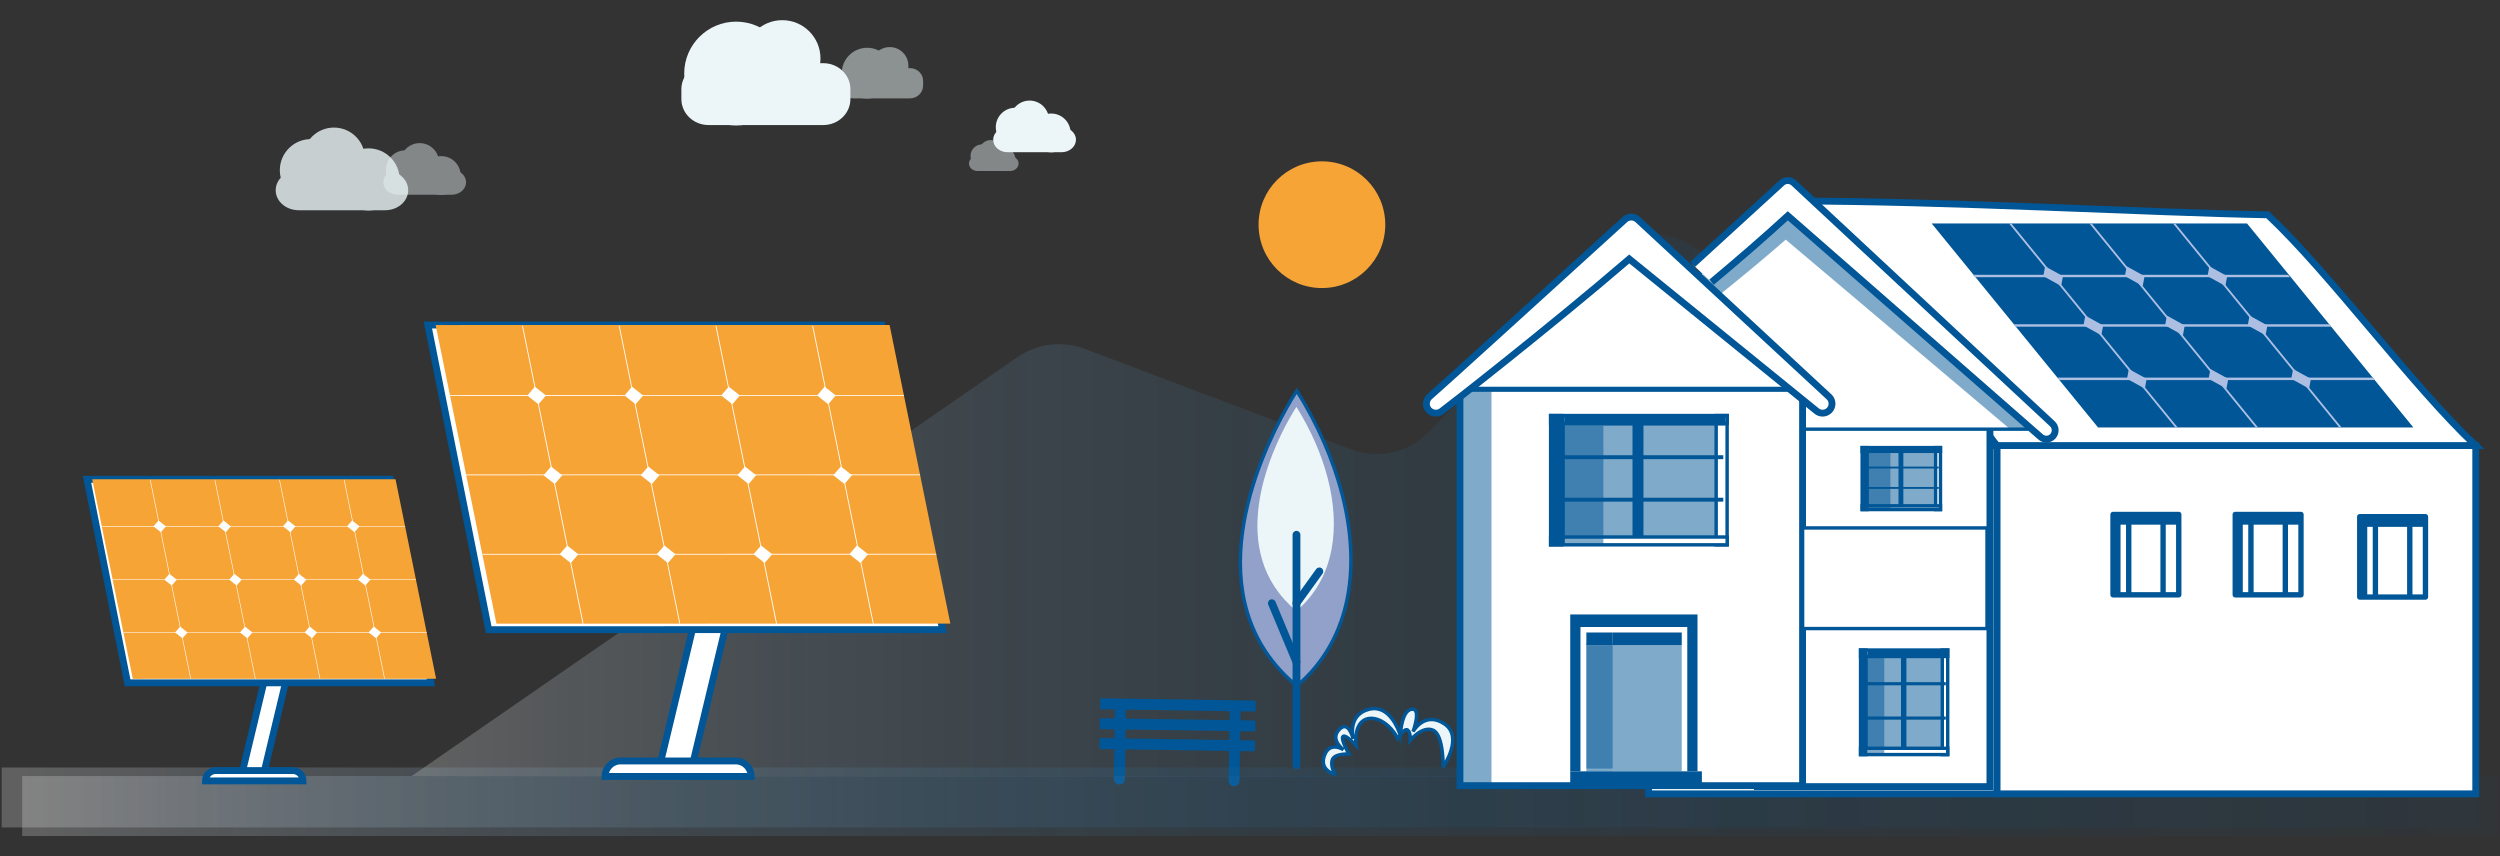 <?xml version="1.0" encoding="utf-8"?>
<!-- Generator: Adobe Illustrator 25.3.0, SVG Export Plug-In . SVG Version: 6.00 Build 0)  -->
<svg version="1.1" id="Livello_1" xmlns="http://www.w3.org/2000/svg" xmlns:xlink="http://www.w3.org/1999/xlink" x="0px" y="0px"
	 viewBox="0 0 730 250" style="enable-background:new 0 0 730 250;" xml:space="preserve">
<rect x="0" y="0" width="730" height="250" fill="#333333" stroke="none"/>
<style type="text/css">
	.st0{opacity:0.22;fill:url(#SVGID_1_);}
	.st1{fill:#005696;}
	.st2{fill:#91A1CA;stroke:#025798;stroke-miterlimit:10;}
	.st3{fill:#ECF6F8;}
	.st4{opacity:0.22;fill:url(#SVGID_2_);}
	.st5{opacity:0.22;fill:url(#SVGID_3_);}
	.st6{fill:#F6A435;}
	.st7{fill:#FFFFFF;stroke:#005696;stroke-width:2;stroke-miterlimit:10;}
	.st8{fill:#FFFFFF;}
	.st9{fill:#ACBFE3;}
	.st10{fill:#FFFFFF;stroke:#005696;stroke-miterlimit:10;}
	.st11{opacity:0.5;}
	.st12{opacity:0.5;fill:#005696;}
	.st13{fill:none;stroke:#005696;stroke-miterlimit:10;}
	.st14{fill:#ECF6F8;stroke:#005696;stroke-miterlimit:10;}
	.st15{opacity:0.48;}
	.st16{opacity:0.8;}
	.st17{opacity:0.43;}
</style>
<g>
	<linearGradient id="SVGID_1_" gradientUnits="userSpaceOnUse" x1="120.189" y1="147.715" x2="705.747" y2="147.715">
		<stop  offset="5.618000e-03" style="stop-color:#FFFFFF"/>
		<stop  offset="0.08" style="stop-color:#D1E0EC;stop-opacity:0.94"/>
		<stop  offset="0.171" style="stop-color:#A0C0D8;stop-opacity:0.867"/>
		<stop  offset="0.266" style="stop-color:#75A4C6;stop-opacity:0.79"/>
		<stop  offset="0.365" style="stop-color:#518CB7;stop-opacity:0.711"/>
		<stop  offset="0.468" style="stop-color:#3478AB;stop-opacity:0.628"/>
		<stop  offset="0.577" style="stop-color:#1D69A2;stop-opacity:0.54"/>
		<stop  offset="0.694" style="stop-color:#0D5E9B;stop-opacity:0.446"/>
		<stop  offset="0.825" style="stop-color:#035897;stop-opacity:0.341"/>
		<stop  offset="1" style="stop-color:#005696;stop-opacity:0.2"/>
	</linearGradient>
	<path class="st0" d="M120.19,226.61l176.99-122.37c5.72-3.95,13.01-4.85,19.52-2.39l77.84,29.37c7.88,2.97,16.77,0.99,22.64-5.04
		l50.11-51.44c7.37-7.56,19.18-8.54,27.69-2.3l210.77,154.65"/>
	<path class="st1" d="M325.26,227.47l0.13-8.7l-4.37-0.07l0.05-3.2l4.37,0.07l0.04-2.61l-4.37-0.07l0.05-3.2l4.37,0.07l0.04-2.61
		l-4.37-0.07l0.05-3.2l5.97,0.09l33.48,0.51l5.97,0.09l-0.05,3.2l-4.37-0.07l-0.04,2.61l4.37,0.07l-0.05,3.2l-4.37-0.07l-0.04,2.61
		l4.37,0.07l-0.05,3.2l-4.37-0.07l-0.13,8.7c-0.01,0.88-0.74,1.59-1.62,1.57c-0.88-0.01-1.59-0.74-1.57-1.62l0.13-8.7l-30.28-0.46
		l-0.13,8.7c-0.01,0.88-0.74,1.59-1.62,1.57C325.96,229.08,325.25,228.36,325.26,227.47L325.26,227.47z M359.05,207.67l-30.28-0.46
		l-0.04,2.61l30.28,0.46L359.05,207.67L359.05,207.67z M358.96,213.47l-30.28-0.46l-0.04,2.61l30.28,0.46L358.96,213.47
		L358.96,213.47z"/>
	<g>
		<g>
			<g>
				<path class="st2" d="M393.49,174.27c-1.9,10.06-6.65,19.07-14.82,26.03c-30.43-25.27-10.94-67.07-2.95-81.29
					c1.75-3.12,2.95-4.91,2.95-4.91C390.83,133.6,397,155.71,393.49,174.27z"/>
			</g>
		</g>
		<path class="st3" d="M388.81,160.4c-1.31,6.95-4.6,13.18-10.25,18c-21.04-17.47-7.56-46.37-2.04-56.2
			c1.21-2.16,2.04-3.39,2.04-3.39C386.97,132.28,391.23,147.57,388.81,160.4z"/>
		<path class="st1" d="M378.56,177.28c-0.23,0-0.47-0.07-0.67-0.22c-0.51-0.37-0.63-1.08-0.26-1.6l6.69-9.28
			c0.37-0.51,1.09-0.63,1.6-0.26c0.51,0.37,0.63,1.08,0.26,1.6l-6.69,9.28C379.27,177.11,378.92,177.28,378.56,177.28z"/>
		<path class="st1" d="M378.57,224.6c-0.63,0-1.14-0.51-1.14-1.14v-67.31c0-0.63,0.51-1.14,1.14-1.14c0.63,0,1.14,0.51,1.14,1.14
			v67.31C379.71,224.08,379.2,224.6,378.57,224.6z"/>
		<path class="st1" d="M378.57,194.47c-0.45,0-0.87-0.26-1.06-0.7l-7.18-17.19c-0.24-0.58,0.03-1.25,0.61-1.5
			c0.58-0.24,1.25,0.03,1.5,0.61l7.18,17.19c0.24,0.58-0.03,1.25-0.61,1.5C378.86,194.44,378.71,194.47,378.57,194.47z"/>
	</g>
	<linearGradient id="SVGID_2_" gradientUnits="userSpaceOnUse" x1="0.5" y1="232.857" x2="723.525" y2="232.857">
		<stop  offset="5.618000e-03" style="stop-color:#FFFFFF"/>
		<stop  offset="0.08" style="stop-color:#D1E0EC;stop-opacity:0.94"/>
		<stop  offset="0.171" style="stop-color:#A0C0D8;stop-opacity:0.867"/>
		<stop  offset="0.266" style="stop-color:#75A4C6;stop-opacity:0.79"/>
		<stop  offset="0.365" style="stop-color:#518CB7;stop-opacity:0.711"/>
		<stop  offset="0.468" style="stop-color:#3478AB;stop-opacity:0.628"/>
		<stop  offset="0.577" style="stop-color:#1D69A2;stop-opacity:0.54"/>
		<stop  offset="0.694" style="stop-color:#0D5E9B;stop-opacity:0.446"/>
		<stop  offset="0.825" style="stop-color:#035897;stop-opacity:0.341"/>
		<stop  offset="1" style="stop-color:#005696;stop-opacity:0.2"/>
	</linearGradient>
	<rect x="0.5" y="224.11" class="st4" width="723.02" height="17.5"/>
	<linearGradient id="SVGID_3_" gradientUnits="userSpaceOnUse" x1="6.475" y1="235.357" x2="729.5" y2="235.357">
		<stop  offset="5.618000e-03" style="stop-color:#FFFFFF"/>
		<stop  offset="0.08" style="stop-color:#D1E0EC;stop-opacity:0.94"/>
		<stop  offset="0.171" style="stop-color:#A0C0D8;stop-opacity:0.867"/>
		<stop  offset="0.266" style="stop-color:#75A4C6;stop-opacity:0.79"/>
		<stop  offset="0.365" style="stop-color:#518CB7;stop-opacity:0.711"/>
		<stop  offset="0.468" style="stop-color:#3478AB;stop-opacity:0.628"/>
		<stop  offset="0.577" style="stop-color:#1D69A2;stop-opacity:0.54"/>
		<stop  offset="0.694" style="stop-color:#0D5E9B;stop-opacity:0.446"/>
		<stop  offset="0.825" style="stop-color:#035897;stop-opacity:0.341"/>
		<stop  offset="1" style="stop-color:#005696;stop-opacity:0.2"/>
	</linearGradient>
	<rect x="6.48" y="226.61" class="st5" width="723.02" height="17.5"/>
	<circle class="st6" cx="386" cy="65.61" r="18.5"/>
	<g>
		<g>
			<g>
				<polygon class="st7" points="192.39,224.66 201.91,224.54 224.13,131.95 214.61,132.07 				"/>
				<path class="st7" d="M176.68,226.72h42.66l0,0c0-2.5-2.02-4.52-4.52-4.52H181.2C178.7,222.2,176.68,224.22,176.68,226.72
					L176.68,226.72z"/>
			</g>
			<polygon class="st7" points="275.23,183.85 271.13,163.31 271.13,163.31 271.12,163.26 257.49,94.9 124.94,94.91 142.69,183.87 
				167.86,183.87 167.86,183.87 168.1,183.87 196.27,183.86 196.36,183.86 196.36,183.86 224.41,183.86 224.6,183.86 224.6,183.86 
				252.6,183.85 252.6,183.85 252.85,183.85 252.85,183.85 			"/>
			<g>
				<polygon class="st6" points="277.5,182.09 144.96,182.11 127.21,94.91 259.76,94.9 				"/>
				<g>
					<g>
						<polygon class="st8" points="170.39,182.11 170.13,182.11 152.44,95.14 152.69,95.14 						"/>
					</g>
					<g>
						<polygon class="st8" points="198.63,182.1 198.38,182.1 180.68,95.14 180.93,95.14 						"/>
					</g>
					<g>
						<polygon class="st8" points="226.88,182.1 226.62,182.1 208.93,95.14 209.18,95.14 						"/>
					</g>
					<g>
						<polygon class="st8" points="255.12,182.09 254.87,182.09 237.17,95.13 237.42,95.13 						"/>
					</g>
					<g>
						<polygon class="st8" points="263.97,115.59 131.42,115.61 131.38,115.37 263.92,115.35 						"/>
					</g>
					<g>
						<polygon class="st8" points="268.69,138.77 136.14,138.79 136.09,138.55 268.64,138.53 						"/>
					</g>
					<g>
						<polygon class="st8" points="273.4,161.95 140.86,161.97 140.81,161.73 273.35,161.71 						"/>
					</g>
				</g>
				<g>
					<polygon class="st8" points="157.22,118.05 153.97,115.49 156.18,112.92 159.43,115.48 					"/>
					<polygon class="st8" points="161.97,141.35 158.72,138.79 160.92,136.22 164.17,138.79 					"/>
					<polygon class="st8" points="185.6,118.04 182.35,115.48 184.55,112.92 187.8,115.48 					"/>
					<polygon class="st8" points="190.34,141.35 187.09,138.78 189.29,136.22 192.54,138.78 					"/>
					<polygon class="st8" points="213.84,118.04 210.59,115.48 212.8,112.91 216.05,115.48 					"/>
					<polygon class="st8" points="241.83,118.04 238.58,115.47 240.79,112.91 244.04,115.47 					"/>
					<polygon class="st8" points="166.66,164.41 163.41,161.85 165.62,159.29 168.87,161.85 					"/>
					<polygon class="st8" points="195.03,164.41 191.78,161.85 193.99,159.28 197.24,161.84 					"/>
					<polygon class="st8" points="223.27,164.4 220.02,161.84 222.23,159.28 225.48,161.84 					"/>
					<polygon class="st8" points="251.27,164.4 248.02,161.84 250.22,159.27 253.47,161.84 					"/>
					<polygon class="st8" points="246.57,141.34 243.32,138.77 245.53,136.21 248.78,138.77 					"/>
					<polygon class="st8" points="218.58,141.34 215.33,138.78 217.54,136.22 220.79,138.78 					"/>
				</g>
			</g>
		</g>
	</g>
	<g>
		<g>
			<g>
				<polygon class="st7" points="70.48,226.64 76.84,226.57 91.68,164.7 85.32,164.78 				"/>
				<path class="st7" d="M59.98,228.02h28.51l0,0c0-1.67-1.35-3.02-3.02-3.02H63C61.33,225,59.98,226.35,59.98,228.02L59.98,228.02z
					"/>
			</g>
			<polygon class="st7" points="125.83,199.38 123.09,185.65 123.09,185.65 123.08,185.62 113.97,139.94 25.41,139.95 37.26,199.39 
				54.09,199.39 54.09,199.39 54.24,199.39 73.07,199.39 73.13,199.39 73.13,199.39 91.87,199.38 92,199.38 92,199.38 110.7,199.38 
				110.7,199.38 110.87,199.38 110.87,199.38 			"/>
			<g>
				<polygon class="st6" points="127.34,198.2 38.78,198.22 26.93,139.95 115.49,139.94 				"/>
				<g>
					<g>
						<polygon class="st8" points="55.77,198.21 55.6,198.21 43.78,140.11 43.95,140.11 						"/>
					</g>
					<g>
						<polygon class="st8" points="74.64,198.21 74.48,198.21 62.65,140.11 62.82,140.11 						"/>
					</g>
					<g>
						<polygon class="st8" points="93.52,198.21 93.35,198.21 81.52,140.1 81.69,140.1 						"/>
					</g>
					<g>
						<polygon class="st8" points="112.39,198.21 112.22,198.21 100.4,140.1 100.57,140.1 						"/>
					</g>
					<g>
						<polygon class="st8" points="118.3,153.77 29.74,153.78 29.71,153.62 118.27,153.61 						"/>
					</g>
					<g>
						<polygon class="st8" points="121.45,169.26 32.89,169.27 32.86,169.11 121.42,169.1 						"/>
					</g>
					<g>
						<polygon class="st8" points="124.61,184.75 36.04,184.76 36.01,184.6 124.57,184.59 						"/>
					</g>
				</g>
				<g>
					<polygon class="st8" points="46.98,155.41 44.81,153.7 46.28,151.99 48.45,153.7 					"/>
					<polygon class="st8" points="50.15,170.98 47.97,169.27 49.45,167.56 51.62,169.27 					"/>
					<polygon class="st8" points="65.94,155.41 63.76,153.7 65.24,151.98 67.41,153.7 					"/>
					<polygon class="st8" points="69.1,170.98 66.93,169.27 68.41,167.55 70.58,169.27 					"/>
					<polygon class="st8" points="84.81,155.41 82.64,153.69 84.11,151.98 86.28,153.69 					"/>
					<polygon class="st8" points="103.51,155.4 101.34,153.69 102.81,151.98 104.99,153.69 					"/>
					<polygon class="st8" points="53.28,186.39 51.11,184.68 52.59,182.97 54.76,184.68 					"/>
					<polygon class="st8" points="72.24,186.39 70.07,184.68 71.54,182.96 73.71,184.68 					"/>
					<polygon class="st8" points="91.11,186.39 88.94,184.67 90.41,182.96 92.59,184.67 					"/>
					<polygon class="st8" points="109.81,186.38 107.64,184.67 109.12,182.96 111.29,184.67 					"/>
					<polygon class="st8" points="106.68,170.97 104.51,169.26 105.98,167.55 108.15,169.26 					"/>
					<polygon class="st8" points="87.98,170.98 85.8,169.26 87.28,167.55 89.45,169.26 					"/>
				</g>
			</g>
		</g>
	</g>
	<g>
		<rect id="XMLID_50_" x="583.09" y="130.11" class="st7" width="139.83" height="101.69"/>
		<rect id="XMLID_49_" x="481.39" y="130.11" class="st7" width="101.69" height="101.69"/>
		<path id="XMLID_48_" class="st7" d="M722.92,130.11c-46.61,0-93.22,0-139.83,0c-16.95-16.95-42.96-54.46-59.91-71.41
			c45.44,0,103.33,3.36,138.99,4.03C680.29,79.68,704.79,113.16,722.92,130.11z"/>
		<path id="XMLID_47_" class="st7" d="M583.09,130.11c-33.9,0-67.8,0-101.69,0c14.2-25.79,30.03-50.85,41.78-71.41
			C539.84,77.72,570.09,112.68,583.09,130.11z"/>
		<g id="XMLID_1_">
			<rect id="XMLID_46_" x="558.21" y="155.53" class="st1" width="5.34" height="5.46"/>
			<rect id="XMLID_45_" x="558.21" y="171.91" class="st1" width="5.34" height="5.46"/>
			<rect id="XMLID_44_" x="558.21" y="188.29" class="st1" width="5.34" height="5.46"/>
			<rect id="XMLID_43_" x="558.21" y="204.67" class="st1" width="5.34" height="5.46"/>
			<rect id="XMLID_42_" x="542.18" y="155.53" class="st1" width="5.34" height="5.46"/>
			<rect id="XMLID_41_" x="542.18" y="171.91" class="st1" width="5.34" height="5.46"/>
			<rect id="XMLID_40_" x="542.18" y="188.29" class="st1" width="5.34" height="5.46"/>
			<rect id="XMLID_39_" x="542.18" y="204.67" class="st1" width="5.34" height="5.46"/>
			<rect id="XMLID_38_" x="526.16" y="155.53" class="st1" width="5.34" height="5.46"/>
			<rect id="XMLID_37_" x="526.16" y="171.91" class="st1" width="5.34" height="5.46"/>
			<rect id="XMLID_36_" x="526.16" y="188.29" class="st1" width="5.34" height="5.46"/>
			<rect id="XMLID_35_" x="526.16" y="204.67" class="st1" width="5.34" height="5.46"/>
			<rect id="XMLID_34_" x="510.13" y="155.53" class="st1" width="5.34" height="5.46"/>
			<rect id="XMLID_33_" x="510.13" y="171.91" class="st1" width="5.34" height="5.46"/>
			<rect id="XMLID_32_" x="510.13" y="188.29" class="st1" width="5.34" height="5.46"/>
			<rect id="XMLID_31_" x="510.13" y="204.67" class="st1" width="5.34" height="5.46"/>
			<rect id="XMLID_30_" x="494.1" y="155.53" class="st1" width="5.34" height="5.46"/>
			<rect id="XMLID_29_" x="494.1" y="171.91" class="st1" width="5.34" height="5.46"/>
			<rect id="XMLID_3_" x="494.1" y="188.29" class="st1" width="5.34" height="5.46"/>
			<rect id="XMLID_2_" x="494.1" y="204.67" class="st1" width="5.34" height="5.46"/>
		</g>
		<g>
			<polygon class="st1" points="612.63,124.82 704.7,124.82 656.13,65.25 564.05,65.25 			"/>
			<g>
				<polygon class="st9" points="576.59,80.94 668.67,80.94 668.1,80.24 576.02,80.24 				"/>
				<polygon class="st9" points="634.49,65.25 683.06,124.82 683.76,124.82 635.19,65.25 				"/>
				<polygon class="st9" points="610.09,65.25 658.66,124.82 659.36,124.82 610.79,65.25 				"/>
				<polygon class="st9" points="586.62,65.25 635.19,124.82 635.89,124.82 587.32,65.25 				"/>
				<polygon class="st9" points="588.63,95.38 680.7,95.38 680.13,94.68 588.05,94.68 				"/>
				<polygon class="st9" points="601.33,110.97 693.41,110.97 692.84,110.26 600.76,110.26 				"/>
				<g>
					<polygon class="st9" points="649.81,83.51 650.34,80.64 645.13,77.77 644.6,80.64 					"/>
					<polygon class="st9" points="625.68,83.51 626.21,80.64 621,77.77 620.47,80.64 					"/>
					<polygon class="st9" points="601.85,83.51 602.38,80.64 597.18,77.77 596.65,80.64 					"/>
				</g>
				<g>
					<polygon class="st9" points="661.55,97.9 662.08,95.03 656.87,92.16 656.34,95.03 					"/>
					<polygon class="st9" points="637.42,97.9 637.95,95.03 632.74,92.16 632.21,95.03 					"/>
					<polygon class="st9" points="613.59,97.9 614.12,95.03 608.91,92.16 608.38,95.03 					"/>
				</g>
				<g>
					<polygon class="st9" points="674.26,113.48 674.79,110.62 669.58,107.75 669.05,110.62 					"/>
					<polygon class="st9" points="650.12,113.48 650.65,110.62 645.44,107.75 644.91,110.62 					"/>
					<polygon class="st9" points="626.3,113.48 626.83,110.62 621.62,107.75 621.09,110.62 					"/>
				</g>
			</g>
		</g>
		<path class="st1" d="M708.24,150.09h-4.58h-10.04h-4.58c-0.43,0-0.78,0.35-0.78,0.78v23.47c0,0.43,0.35,0.78,0.78,0.78h4.58h10.04
			h4.58c0.43,0,0.78-0.35,0.78-0.78v-23.47C709.02,150.44,708.67,150.09,708.24,150.09z M692.84,173.56h-1.6v-19.71h1.6V173.56z
			 M702.87,173.56h-8.47v-19.71h8.47V173.56z M707.45,173.56h-3.01v-19.71h3.01V173.56z"/>
		<path class="st1" d="M671.89,149.44h-4.58h-10.04h-4.58c-0.43,0-0.78,0.35-0.78,0.78v23.47c0,0.43,0.35,0.78,0.78,0.78h4.58h10.04
			h4.58c0.43,0,0.78-0.35,0.78-0.78v-23.47C672.67,149.79,672.32,149.44,671.89,149.44z M656.49,172.91h-1.6V153.2h1.6V172.91z
			 M666.53,172.91h-8.47V153.2h8.47V172.91z M671.11,172.91h-3.01V153.2h3.01V172.91z"/>
		<path class="st1" d="M636.2,149.44h-4.58h-10.04H617c-0.43,0-0.78,0.35-0.78,0.78v23.47c0,0.43,0.35,0.78,0.78,0.78h4.58h10.04
			h4.58c0.43,0,0.78-0.35,0.78-0.78v-23.47C636.98,149.79,636.63,149.44,636.2,149.44z M620.8,172.91h-1.6V153.2h1.6V172.91z
			 M630.84,172.91h-8.47V153.2h8.47V172.91z M635.41,172.91h-3.01V153.2h3.01V172.91z"/>
		<g>
			<g>
				<rect x="513.16" y="120.47" class="st7" width="67.9" height="109.22"/>
				<polygon class="st10" points="448.41,125.32 523.59,54.24 598.77,125.32 560.87,125.32 				"/>
				<g class="st11">
					<g>
						<path class="st1" d="M586.73,125.13l-65.29-55.15c-24.1,20.98-52.09,41.18-52.93,41.71c-1.21,0.77-2.84,0.46-3.65-0.7
							c-0.78-1.12-0.5-2.61,0.61-3.4c1.73-1.37,33.31-28.8,54.2-46.99c1.01-0.88,2.56-0.87,3.56,0.01l71.87,64.7"/>
					</g>
				</g>
				<rect x="426.32" y="113.42" class="st7" width="100.03" height="115.99"/>
				<polygon class="st10" points="426.32,113.42 476.34,66.13 526.35,113.42 				"/>
				<rect x="526.36" y="154.16" class="st10" width="53.85" height="29.38"/>
				<g>
					<path class="st7" d="M419.26,120.64c-0.89,0-1.77-0.43-2.3-1.23c-0.82-1.22-0.52-2.86,0.64-3.74
						c1.82-1.5,34.95-31.62,56.88-51.58c1.06-0.97,2.69-0.95,3.74,0.02l55.85,51.75c1.12,1.04,1.18,2.78,0.15,3.9
						c-1.04,1.12-2.78,1.18-3.9,0.15l-54.58-44.29c-23.69,20.36-54.05,43.98-54.93,44.57C420.32,120.49,419.79,120.64,419.26,120.64
						z"/>
				</g>
				<g>
					<path class="st7" d="M494.24,77.23c8.72-7.97,18.18-16.62,26.07-23.85c0.99-0.9,2.5-0.89,3.47,0.02l75.51,70.35
						c1.04,0.97,1.1,2.6,0.14,3.65c-0.51,0.55-1.19,0.83-1.88,0.83c-0.62,0-1.25-0.23-1.74-0.69l-73.77-64.53
						c-7.36,6.74-15.09,13.4-22.27,19.38"/>
				</g>
				<g>
					<g>
						<rect x="543.75" y="130.7" class="st12" width="22.86" height="18.09"/>
						<g>
							<rect x="565.2" y="130.7" class="st10" width="1.42" height="18.09"/>
						</g>
						<g>
							<rect x="544.02" y="136.25" class="st1" width="22.09" height="0.55"/>
						</g>
						<g>
							<rect x="544.02" y="142.2" class="st1" width="22.09" height="0.55"/>
						</g>
						<g>
							<rect x="554.36" y="130.7" class="st1" width="1.42" height="18.09"/>
						</g>
						<g>
							<rect x="543.75" y="130.7" class="st10" width="1.42" height="18.09"/>
						</g>
						<g>
							<rect x="543.76" y="147.7" class="st10" width="22.86" height="1.09"/>
						</g>
						<g>
							<rect x="543.76" y="130.7" class="st10" width="22.86" height="1.09"/>
						</g>
					</g>
					<rect x="544.02" y="130.7" class="st1" width="1.57" height="18.09"/>
					<rect x="545.59" y="130.7" class="st1" width="20.83" height="1.4"/>
				</g>
				<g>
					<g>
						<rect x="452.78" y="121.34" class="st12" width="51.55" height="37.74"/>
						<g>
							<rect x="501.12" y="121.34" class="st10" width="3.2" height="37.75"/>
						</g>
						<g>
							<rect x="453.39" y="132.93" class="st1" width="49.81" height="1.14"/>
						</g>
						<g>
							<rect x="453.39" y="145.34" class="st1" width="49.81" height="1.14"/>
						</g>
						<g>
							<rect x="476.69" y="121.34" class="st1" width="3.2" height="37.75"/>
						</g>
						<g>
							<rect x="452.78" y="121.34" class="st10" width="3.2" height="37.75"/>
						</g>
						<g>
							<rect x="452.78" y="156.81" class="st10" width="51.55" height="2.28"/>
						</g>
						<g>
							<rect x="452.78" y="121.34" class="st10" width="51.55" height="2.28"/>
						</g>
					</g>
					<rect x="452.78" y="121.34" class="st1" width="4.14" height="37.75"/>
					<rect x="456.92" y="121.34" class="st1" width="46.97" height="2.92"/>
				</g>
				<rect x="544.81" y="131.94" class="st12" width="7.18" height="16.84"/>
				<rect x="454.92" y="124.29" class="st12" width="13.26" height="35.13"/>
				<g>
					<g>
						<rect x="543.28" y="189.81" class="st12" width="25.45" height="30.53"/>
						<g>
							<rect x="567.15" y="189.81" class="st10" width="1.58" height="30.53"/>
						</g>
						<g>
							<rect x="543.58" y="199.19" class="st1" width="24.59" height="0.92"/>
						</g>
						<g>
							<rect x="543.58" y="209.22" class="st1" width="24.59" height="0.92"/>
						</g>
						<g>
							<rect x="555.09" y="189.81" class="st1" width="1.58" height="30.53"/>
						</g>
						<g>
							<rect x="543.28" y="189.81" class="st10" width="1.58" height="30.53"/>
						</g>
						<g>
							<rect x="543.28" y="218.5" class="st10" width="25.45" height="1.84"/>
						</g>
						<g>
							<rect x="543.28" y="189.81" class="st10" width="25.45" height="1.84"/>
						</g>
					</g>
					<rect x="543.58" y="189.81" class="st1" width="1.74" height="30.53"/>
					<rect x="545.32" y="189.81" class="st1" width="23.19" height="2.37"/>
				</g>
				<rect x="545.32" y="191.91" class="st12" width="4.89" height="28.43"/>
				<g>
					<g>
						<polygon class="st1" points="458.51,179.42 458.51,225.23 461.56,225.23 461.56,183.09 492.65,183.09 492.65,225.23 
							495.67,225.23 495.67,179.42 						"/>
						<polygon class="st8" points="461.56,183.09 461.56,225.23 463.22,225.23 463.22,225.1 463.22,188.4 463.22,184.69 
							470.91,184.69 491.07,184.69 491.2,184.69 491.2,188.4 491.07,188.4 491.07,225.23 492.65,225.23 492.65,183.09 						"/>
						<polygon class="st12" points="470.91,188.4 470.91,225.1 463.22,225.1 463.22,225.23 491.07,225.23 491.07,188.4 						"/>
						<rect x="470.91" y="184.69" class="st1" width="20.16" height="3.71"/>
						<rect x="463.22" y="184.69" class="st1" width="7.7" height="3.71"/>
						<rect x="458.51" y="225.23" class="st1" width="38.44" height="3.71"/>
					</g>
					<rect x="463.22" y="187.73" class="st12" width="7.7" height="36.7"/>
					<rect x="463.22" y="188.46" class="st12" width="7.7" height="36.76"/>
				</g>
				<rect x="427.22" y="114.23" class="st12" width="8.29" height="115.45"/>
			</g>
		</g>
	</g>
	<g>
		<g>
			<g>
				<g class="st11">
					<path class="st13" d="M389.88,226.08c0,0-4.67-0.94-3.16-5.36c1.51-4.43,5.6-1.78,5.6-1.78s-4.11-2.93-1.24-5.91
						c2.86-2.99,4.12,3.07,4.12,3.07s-2.03-7.25,4.55-8.96c6.58-1.71,9.18,7.74,9.18,7.74s0.2-7.27,3.23-7.76
						c3.04-0.49,0.45,6.53,0.45,6.53s3.33-6.09,9.11-2.3c5.78,3.79-0.31,12.58-0.31,12.58"/>
				</g>
				<g>
					<path class="st14" d="M389,221.93c0.6-2.01,4.86-1.75,4.86-1.75s-2.54-4.54-1.68-5.16c0.86-0.62,3.78,2.66,3.78,2.66
						s-0.69-4.78,1.75-6.97c2.45-2.19,7.38-0.69,10.46,4.92c0,0,0.28-0.46,0.68-1c-0.46-1.45-3.15-9.05-9.11-7.51
						c-5.78,1.5-4.91,7.28-4.62,8.66c-0.3-1.18-1.57-5.35-4.05-2.77c-2.86,2.99,1.24,5.91,1.24,5.91s-4.09-2.65-5.6,1.78
						c-1.06,3.11,0.93,4.5,2.21,5.05c0.54,0.23,0.95,0.31,0.95,0.31S388.4,223.95,389,221.93z"/>
					<path class="st14" d="M421.71,211.34c-5.78-3.79-9.11,2.3-9.11,2.3s2.59-7.01-0.45-6.53c-2.63,0.42-3.13,5.95-3.22,7.4
						c0.64-0.84,1.54-1.78,2.1-1.35c0.95,0.72,0.77,2.98,0.77,2.98s3.52-4.29,6.65-2.93c3.13,1.36,2.95,10.7,2.95,10.7
						S427.49,215.13,421.71,211.34z"/>
				</g>
			</g>
		</g>
	</g>
	<g>
		<g>
			<path class="st3" d="M239.58,17.05c0,6.17-5,11.16-11.16,11.16c-6.16,0-11.16-4.99-11.16-11.16c0-6.16,5-11.16,11.16-11.16
				C234.58,5.89,239.58,10.89,239.58,17.05z"/>
			<circle class="st3" cx="214.95" cy="21.48" r="15.16"/>
			<path class="st3" d="M240.41,36.51h-33.54c-4.37,0-7.91-3.4-7.91-7.59v-2.88c0-4.19,3.54-7.59,7.91-7.59h33.54
				c4.37,0,7.91,3.4,7.91,7.59v2.88C248.32,33.11,244.78,36.51,240.41,36.51z"/>
		</g>
		<g class="st15">
			<path class="st3" d="M265.26,19.21c0,3.02-2.45,5.46-5.46,5.46c-3.02,0-5.46-2.45-5.46-5.46s2.44-5.46,5.46-5.46
				C262.82,13.74,265.26,16.19,265.26,19.21z"/>
			<path class="st3" d="M260.63,21.37c0,4.1-3.32,7.42-7.42,7.42c-4.1,0-7.42-3.32-7.42-7.42s3.32-7.42,7.42-7.42
				C257.31,13.95,260.63,17.28,260.63,21.37z"/>
			<path class="st3" d="M265.68,28.73h-16.42c-2.14,0-3.87-1.66-3.87-3.71V23.6c0-2.05,1.73-3.71,3.87-3.71h16.42
				c2.14,0,3.87,1.66,3.87,3.71v1.41C269.54,27.06,267.81,28.73,265.68,28.73z"/>
		</g>
		<g class="st16">
			<path class="st3" d="M112.45,61.39H87.24c-3.72,0-6.74-2.61-6.74-5.84c0-3.22,3.02-5.84,6.74-5.84h25.21
				c3.72,0,6.74,2.62,6.74,5.84C119.19,58.78,116.17,61.39,112.45,61.39z"/>
			<path class="st3" d="M99.85,49.69c0,5.01-4.06,9.07-9.07,9.07c-5.01,0-9.07-4.06-9.07-9.07s4.06-9.07,9.07-9.07
				C95.78,40.62,99.85,44.68,99.85,49.69z"/>
			<path class="st3" d="M106.58,46.32c0,5.01-4.06,9.07-9.07,9.07c-5.01,0-9.07-4.06-9.07-9.07c0-5.01,4.06-9.07,9.07-9.07
				C102.52,37.25,106.58,41.31,106.58,46.32z"/>
			<path class="st3" d="M116.69,52.39c0,5.01-4.06,9.07-9.07,9.07c-5.01,0-9.07-4.06-9.07-9.07c0-5.01,4.06-9.07,9.07-9.07
				C112.63,43.32,116.69,47.38,116.69,52.39z"/>
		</g>
		<g class="st17">
			<path class="st3" d="M131.88,56.87h-15.74c-2.32,0-4.21-1.63-4.21-3.65c0-2.01,1.88-3.65,4.21-3.65h15.74
				c2.32,0,4.21,1.63,4.21,3.65C136.08,55.24,134.2,56.87,131.88,56.87z"/>
			<path class="st3" d="M124,49.57c0,3.13-2.54,5.66-5.66,5.66c-3.13,0-5.66-2.54-5.66-5.66s2.53-5.67,5.66-5.67
				C121.47,43.9,124,46.44,124,49.57z"/>
			<path class="st3" d="M128.21,47.46c0,3.13-2.54,5.66-5.66,5.66s-5.66-2.54-5.66-5.66c0-3.13,2.54-5.67,5.66-5.67
				S128.21,44.33,128.21,47.46z"/>
			<path class="st3" d="M134.52,51.25c0,3.13-2.54,5.67-5.66,5.67c-3.13,0-5.67-2.54-5.67-5.67c0-3.13,2.54-5.66,5.67-5.66
				C131.98,45.58,134.52,48.12,134.52,51.25z"/>
		</g>
		<g class="st17">
			<path class="st3" d="M294.91,49.94h-9.45c-1.39,0-2.52-0.98-2.52-2.19c0-1.21,1.13-2.19,2.52-2.19h9.45
				c1.39,0,2.52,0.98,2.52,2.19C297.44,48.96,296.31,49.94,294.91,49.94z"/>
			<path class="st3" d="M290.19,45.55c0,1.88-1.52,3.4-3.4,3.4c-1.88,0-3.4-1.52-3.4-3.4c0-1.88,1.52-3.4,3.4-3.4
				C288.67,42.15,290.19,43.68,290.19,45.55z"/>
			<path class="st3" d="M292.71,44.29c0,1.87-1.52,3.4-3.4,3.4c-1.88,0-3.4-1.52-3.4-3.4c0-1.88,1.52-3.4,3.4-3.4
				C291.19,40.89,292.71,42.41,292.71,44.29z"/>
			<path class="st3" d="M296.5,46.56c0,1.88-1.52,3.4-3.4,3.4c-1.88,0-3.4-1.52-3.4-3.4c0-1.88,1.52-3.4,3.4-3.4
				C294.98,43.16,296.5,44.69,296.5,46.56z"/>
		</g>
		<g>
			<path class="st3" d="M309.97,44.45h-15.75c-2.32,0-4.21-1.63-4.21-3.65c0-2.01,1.88-3.65,4.21-3.65h15.75
				c2.32,0,4.21,1.63,4.21,3.65C314.18,42.81,312.29,44.45,309.97,44.45z"/>
			<path class="st3" d="M302.1,37.14c0,3.13-2.54,5.66-5.67,5.66c-3.13,0-5.66-2.54-5.66-5.66c0-3.13,2.54-5.67,5.66-5.67
				C299.56,31.47,302.1,34.01,302.1,37.14z"/>
			<path class="st3" d="M306.31,35.04c0,3.13-2.54,5.66-5.67,5.66c-3.13,0-5.66-2.54-5.66-5.66c0-3.13,2.54-5.67,5.66-5.67
				C303.77,29.37,306.31,31.91,306.31,35.04z"/>
			<path class="st3" d="M312.62,38.82c0,3.13-2.54,5.66-5.67,5.66c-3.13,0-5.66-2.54-5.66-5.66c0-3.13,2.54-5.67,5.66-5.67
				C310.08,33.15,312.62,35.69,312.62,38.82z"/>
		</g>
	</g>
</g>
</svg>
